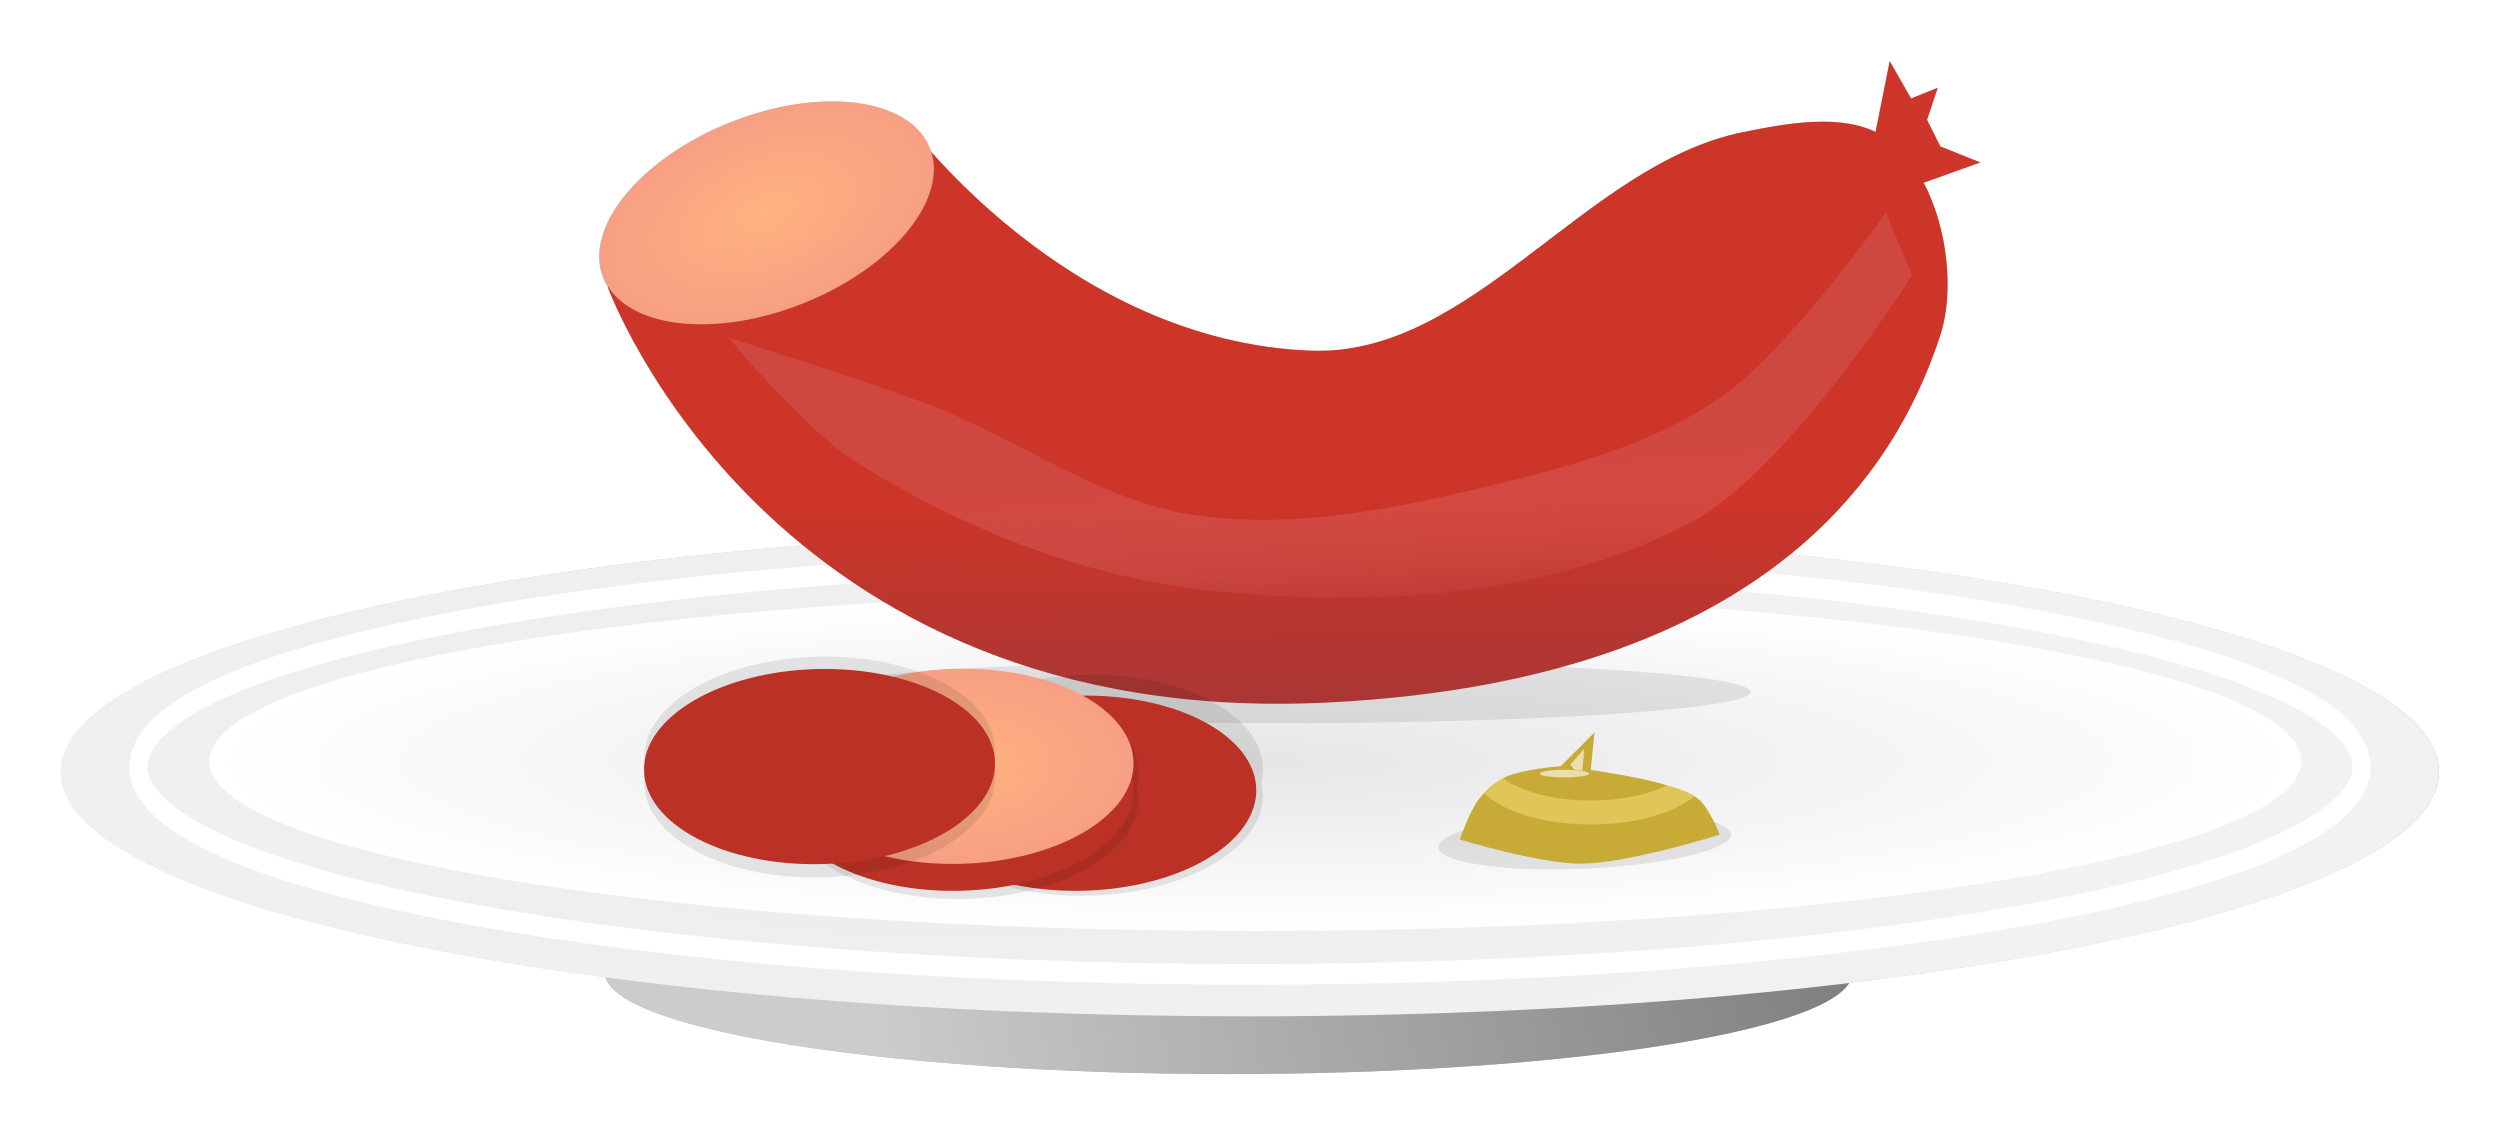 <svg xmlns="http://www.w3.org/2000/svg" xmlns:xlink="http://www.w3.org/1999/xlink" viewBox="0 0 313.66 142.41"><defs><filter id="k" color-interpolation-filters="sRGB"><feGaussianBlur stdDeviation=".538"/></filter><filter id="b" color-interpolation-filters="sRGB"><feGaussianBlur stdDeviation="3.191"/></filter><filter id="s" width="1.615" y="-.197" x="-.307" height="1.394" color-interpolation-filters="sRGB"><feGaussianBlur stdDeviation=".224"/></filter><filter id="r" width="1.132" y="-.299" x="-.066" height="1.599" color-interpolation-filters="sRGB"><feGaussianBlur stdDeviation=".725"/></filter><filter id="f" color-interpolation-filters="sRGB"><feGaussianBlur stdDeviation="1.679"/></filter><filter id="g" width="1.077" y="-.58" x="-.038" height="2.16" color-interpolation-filters="sRGB"><feGaussianBlur stdDeviation="1.893"/></filter><filter id="o" width="1.079" y="-.124" x="-.04" height="1.248" color-interpolation-filters="sRGB"><feGaussianBlur stdDeviation="2.449"/></filter><filter id="m" width="1.077" y="-.247" x="-.038" height="1.494" color-interpolation-filters="sRGB"><feGaussianBlur stdDeviation=".586"/></filter><filter id="l" color-interpolation-filters="sRGB"><feGaussianBlur stdDeviation=".538"/></filter><filter id="j" color-interpolation-filters="sRGB"><feGaussianBlur stdDeviation=".538"/></filter><filter id="t" width="1.321" y="-1.049" x="-.16" height="3.099" color-interpolation-filters="sRGB"><feGaussianBlur stdDeviation=".414"/></filter><linearGradient id="c" y2="12.649" gradientUnits="userSpaceOnUse" x2="-12.822" y1="26.009" x1="-86.149"><stop offset="0" stop-color="#ccc"/><stop offset="1" stop-color="gray"/></linearGradient><linearGradient id="a"><stop offset="0" stop-color="#ffb380"/><stop offset="1" stop-color="#f79f83"/></linearGradient><linearGradient id="p" y2="-521.04" gradientUnits="userSpaceOnUse" x2="384.56" gradientTransform="translate(-282.12 277.92)" y1="-540.42" x1="383.12"><stop offset="0" stop-color="#d35f5f"/><stop offset="1" stop-color="#faa" stop-opacity="0"/></linearGradient><linearGradient id="h" y2="-508.97" gradientUnits="userSpaceOnUse" x2="382.72" gradientTransform="translate(-282.12 277.92)" y1="-536.2" x1="382.5"><stop offset="0" stop-color="#cd3528"/><stop offset="1" stop-color="#a63737"/></linearGradient><radialGradient id="i" xlink:href="#a" gradientUnits="userSpaceOnUse" cy="-93.252" cx="-290.23" gradientTransform="matrix(1 0 0 .556 0 -41.445)" r="13.126"/><radialGradient id="e" gradientUnits="userSpaceOnUse" cy="14.176" cx="-59.814" gradientTransform="matrix(1 0 0 .162 0 11.874)" r="48.264"><stop offset="0" stop-color="#e6e6e6"/><stop offset="1" stop-color="#fff"/></radialGradient><radialGradient id="d" gradientUnits="userSpaceOnUse" cy="16.409" cx="-73.862" gradientTransform="matrix(.999 .042 -.018 .265 .169 12.939)" r="48.264"><stop offset="0" stop-color="#ececec"/><stop offset="1" stop-color="#f2f2f2"/></radialGradient><clipPath id="n" clipPathUnits="userSpaceOnUse"><path d="M404.01-494.18s10.073 3.057 15.259 3.029c5.92-.033 17.379-3.648 17.379-3.648s-1.303-3.229-2.558-4.349c-1.152-1.028-2.762-1.414-4.234-1.881-3.047-.97-9.407-1.882-9.407-1.882l.47-4.704-4.234 4.234s-4.899.361-7.055 1.41c-1.3.634-2.418 1.673-3.293 2.823-1.107 1.456-2.327 4.968-2.327 4.968z" fill="#c8ab37"/></clipPath><clipPath id="q" clipPathUnits="userSpaceOnUse"><path d="M404.01-494.18s10.073 3.057 15.259 3.029c5.92-.033 17.379-3.648 17.379-3.648s-1.303-3.229-2.558-4.349c-1.152-1.028-2.762-1.414-4.234-1.881-3.047-.97-9.407-1.882-9.407-1.882l.47-4.704-4.234 4.234s-4.899.361-7.055 1.41c-1.3.634-2.418 1.673-3.293 2.823-1.107 1.456-2.327 4.968-2.327 4.968z" fill="#c8ab37"/></clipPath></defs><path d="M560.09 667.28l-1.781 8.875c-4.772-2.274-11.297-1.035-16.594.031-19.844 3.994-33.96 28.172-54.188 27.438-23.882-.867-41.22-17.603-47.844-25.125-.034-.098-.056-.216-.094-.312-2.495-6.282-13.662-7.71-24.969-3.22s-18.464 13.219-15.969 19.5c.17.429.377.837.625 1.22.21.569 6.643 17.789 24.47 32.344-54.589 4.556-93.095 15.579-93.095 28.438 0 10.807 27.226 20.288 68.312 25.75 1.79 6.76 36.112 12.156 78.188 12.156 40.598 0 73.972-5.012 77.875-11.438 44.24-5.32 73.98-15.18 73.98-26.47 0-11.916-33.085-22.236-81.375-27.312 12.056-9.797 16.715-21.062 18.844-27.562 1.676-5.119.999-13.134-2.125-19.062l7.125-2.532-5.031-2-1.656-3.343 1.344-4.032-3.344 1.344-2.688-4.687z" opacity=".5" color="#000" filter="url(#b)" transform="translate(-323 -659.62)"/><path d="M-11.55 14.176c0 4.329-21.608 7.838-48.264 7.838-26.655 0-48.264-3.51-48.264-7.838s21.608-7.838 48.264-7.838c26.655 0 48.264 3.51 48.264 7.838z" transform="translate(251.13 99.07) scale(1.621)" color="#000" fill="url(#c)"/><path d="M-11.55 14.176c0 4.329-21.608 7.838-48.264 7.838-26.655 0-48.264-3.51-48.264-7.838s21.608-7.838 48.264-7.838c26.655 0 48.264 3.51 48.264 7.838z" transform="matrix(3.091 0 0 3.913 341.68 41.37)" color="#000" fill="url(#d)"/><path d="M-11.55 14.176c0 4.329-21.608 7.838-48.264 7.838-26.655 0-48.264-3.51-48.264-7.838s21.608-7.838 48.264-7.838c26.655 0 48.264 3.51 48.264 7.838z" transform="translate(320.14 56.95) scale(2.719)" color="#000" fill="url(#e)"/><path style="block-progression:tb;text-indent:0;text-transform:none" d="M95.576-252.73c-38.559 0-73.454 2.952-98.78 7.679-12.663 2.363-22.971 5.13-30.158 8.301-3.593 1.586-6.391 3.255-8.397 5.085-2.006 1.83-3.25 3.986-3.25 6.33s1.244 4.396 3.25 6.226c2.006 1.83 4.804 3.499 8.397 5.084 7.187 3.171 17.494 5.938 30.158 8.302 25.327 4.726 60.222 7.678 98.78 7.678 38.559 0 73.454-2.952 98.78-7.678 12.663-2.364 22.971-5.13 30.158-8.302 3.593-1.585 6.391-3.255 8.397-5.084 2.006-1.83 3.25-3.883 3.25-6.226s-1.244-4.5-3.25-6.33c-2.006-1.83-4.804-3.5-8.397-5.085-7.187-3.17-17.494-5.938-30.158-8.301-25.327-4.727-60.222-7.679-98.78-7.679zm0 2.594c38.458 0 73.274 2.986 98.419 7.679 12.572 2.346 22.69 5.141 29.616 8.198 3.463 1.528 6.146 3.11 7.856 4.67s2.437 3.004 2.437 4.253c0 1.25-.728 2.592-2.437 4.151s-4.393 3.142-7.856 4.67c-6.926 3.056-17.044 5.85-29.616 8.197-25.145 4.693-59.961 7.68-98.419 7.68s-73.274-2.987-98.419-7.68c-12.572-2.346-22.78-5.141-29.706-8.197-3.463-1.528-6.056-3.111-7.765-4.67s-2.438-2.9-2.438-4.15.729-2.696 2.438-4.255 4.302-3.141 7.765-4.67c6.926-3.056 17.134-5.85 29.706-8.197 25.145-4.693 59.961-7.679 98.419-7.679z" filter="url(#f)" color="#000" fill="#fff" transform="translate(61.25 321.59)"/><path d="M95.29-118.45c0 2.164-26.503 3.919-59.195 3.919-32.693 0-59.195-1.755-59.195-3.919s26.503-3.919 59.195-3.919c32.693 0 59.195 1.755 59.195 3.919z" transform="translate(124.364 205.26)" opacity=".3" color="#000" filter="url(#g)"/><path d="M14.986-285.62l37.457-20.735s20 27.642 50.835 28.762c20.228.735 34.336-23.43 54.18-27.424 6.136-1.235 13.936-2.687 18.729 1.338 6.336 5.32 8.25 17.269 6.02 24.08-4.136 12.634-17.71 43.24-76.922 46.153-70.18 3.452-90.3-52.173-90.3-52.173z" fill="url(#h)" transform="translate(61.25 321.59)"/><path d="M-277.1-93.252c0 4.027-5.877 7.292-13.126 7.292s-13.126-3.265-13.126-7.292 5.877-7.292 13.126-7.292 13.126 3.265 13.126 7.292z" transform="rotate(-21.665 283.275 -1588.815) scale(1.678)" color="#000" fill="url(#i)"/><path d="M234.75 19.38l2.341-11.705 2.676 4.682 3.344-1.338-1.338 4.014 1.672 3.344 5.017 2.007-9.364 3.344z" fill="#ce362a"/><path d="M157.614 98.991c.163 6.757-9.565 12.472-21.728 12.765s-22.155-4.947-22.318-11.704 9.566-12.472 21.729-12.765 22.154 4.947 22.317 11.704z" color="#000" fill="#cd3629"/><path d="M74.888-236.91c-12.163.293-21.913 5.993-21.75 12.75.012.487.108.968.219 1.438a7.033 7.033 0 00-.219 1.812c.163 6.757 10.15 11.98 22.312 11.688 12.163-.293 21.913-5.993 21.75-12.75-.012-.49-.106-.965-.219-1.438.143-.592.234-1.199.219-1.812-.163-6.757-10.15-11.98-22.312-11.688z" opacity=".3" color="#000" filter="url(#j)" transform="translate(61.25 321.59)"/><path d="M-277.1-93.252c0 4.027-5.877 7.292-13.126 7.292s-13.126-3.265-13.126-7.292 5.877-7.292 13.126-7.292 13.126 3.265 13.126 7.292z" transform="matrix(1.678 -.04 .04 1.678 626.3 241.011)" color="#000" fill="url(#i)"/><path d="M142.234 98.991c.163 6.757-9.565 12.472-21.728 12.765s-22.155-4.947-22.318-11.704 9.566-12.472 21.729-12.765 22.154 4.947 22.317 11.704z" color="#000" fill="#cd3629"/><path d="M59.275-236.5c-12.163.293-21.881 5.993-21.719 12.75.012.487.108.968.219 1.438a7.033 7.033 0 00-.219 1.812c.163 6.757 10.15 11.98 22.312 11.688 12.163-.293 21.881-5.993 21.719-12.75a6.891 6.891 0 00-.188-1.438c.143-.592.203-1.199.188-1.812-.163-6.757-10.15-11.98-22.312-11.688z" opacity=".3" color="#000" filter="url(#k)" transform="translate(61.25 321.59)"/><path d="M-277.1-93.252c0 4.027-5.877 7.292-13.126 7.292s-13.126-3.265-13.126-7.292 5.877-7.292 13.126-7.292 13.126 3.265 13.126 7.292z" transform="matrix(1.678 -.04 .04 1.678 610.92 241.011)" color="#000" fill="url(#i)"/><path d="M124.844 95.647c.163 6.757-9.565 12.472-21.728 12.765s-22.155-4.947-22.318-11.704 9.566-12.472 21.729-12.765 22.154 4.947 22.317 11.704z" color="#000" fill="#cd3629"/><path d="M41.308-239.2c-12.163.293-21.881 5.993-21.719 12.75.012.487.077.968.188 1.438a7.008 7.008 0 00-.188 1.812c.163 6.757 10.15 11.98 22.312 11.688 12.163-.293 21.881-5.993 21.719-12.75-.012-.487-.108-.968-.219-1.438.143-.592.234-1.199.219-1.812-.163-6.757-10.15-11.98-22.312-11.688z" opacity=".3" color="#000" filter="url(#l)" transform="translate(61.25 321.59)"/><path d="M-277.1-93.252c0 4.027-5.877 7.292-13.126 7.292s-13.126-3.265-13.126-7.292 5.877-7.292 13.126-7.292 13.126 3.265 13.126 7.292z" transform="matrix(1.678 -.04 .04 1.678 593.53 237.667)" color="#000" fill="url(#i)"/><path d="M156.05-215.32c0 1.53-8.227 2.771-18.376 2.771s-18.376-1.24-18.376-2.771 8.227-2.771 18.376-2.771 18.376 1.24 18.376 2.771z" transform="matrix(.999 -.045 .057 1.262 73.557 383.413)" opacity=".3" color="#000" filter="url(#m)"/><path d="M404.01-494.18c2.341 4.627 10.073 3.057 15.259 3.029 5.92-.033 14.986 1.766 17.379-3.648.68-1.538-1.303-3.229-2.558-4.349-1.152-1.028-2.762-1.414-4.234-1.881-3.047-.97-9.407-1.882-9.407-1.882l.47-4.704-4.234 4.234s-4.899.361-7.055 1.41c-1.3.634-2.418 1.673-3.293 2.823-1.107 1.456-3.152 3.337-2.327 4.968z" clip-path="url(#n)" transform="translate(-220.87 599.51)" fill="#c8ab37"/><path d="M30.15-279.23s9.742 11.702 16.088 15.675c13.382 8.38 28.844 14.483 44.551 16.088 20.177 2.062 42.353.923 60.227-8.663 12.187-6.535 27.638-30.938 27.638-30.938l-3.3-7.837s-12.156 17.199-20.626 23.1c-8.003 5.577-17.753 8.401-27.226 10.726-12.624 3.097-25.911 5.984-38.776 4.125C76.645-258.7 66.335-266.71 54.9-270.98c-8.147-3.043-24.751-8.25-24.751-8.25z" opacity=".665" filter="url(#o)" fill="url(#p)" transform="translate(61.25 321.59)"/><path style="block-progression:tb;text-indent:0;text-transform:none" d="M409.44-501.88c-.886.464-1.685 1.133-2.375 1.875.84.792 1.882 1.454 3.094 2 2.743 1.237 6.342 1.938 10.312 1.938 3.97 0 7.57-.7 10.312-1.938 1.028-.464 1.927-.988 2.687-1.625-1.025-.661-2.291-.976-3.469-1.344-.153.078-.303.144-.468.219-2.222 1.002-5.458 1.687-9.063 1.687s-6.872-.685-9.094-1.687c-.788-.356-1.44-.731-1.937-1.125z" clip-path="url(#q)" transform="translate(-220.87 599.51)" opacity=".665" filter="url(#r)" color="#000" fill="#ffe680"/><path d="M137.51-227.63l-1.75 1.969.51.62 1.021.146z" opacity=".774" filter="url(#s)" fill="#fff" transform="translate(61.25 321.59)"/><path d="M421.27-501.14c0 .262-1.388.474-3.1.474s-3.098-.212-3.098-.474 1.387-.474 3.099-.474 3.099.212 3.099.474z" transform="translate(-221.89 598.2)" opacity=".774" color="#000" filter="url(#t)" fill="#fff"/></svg>